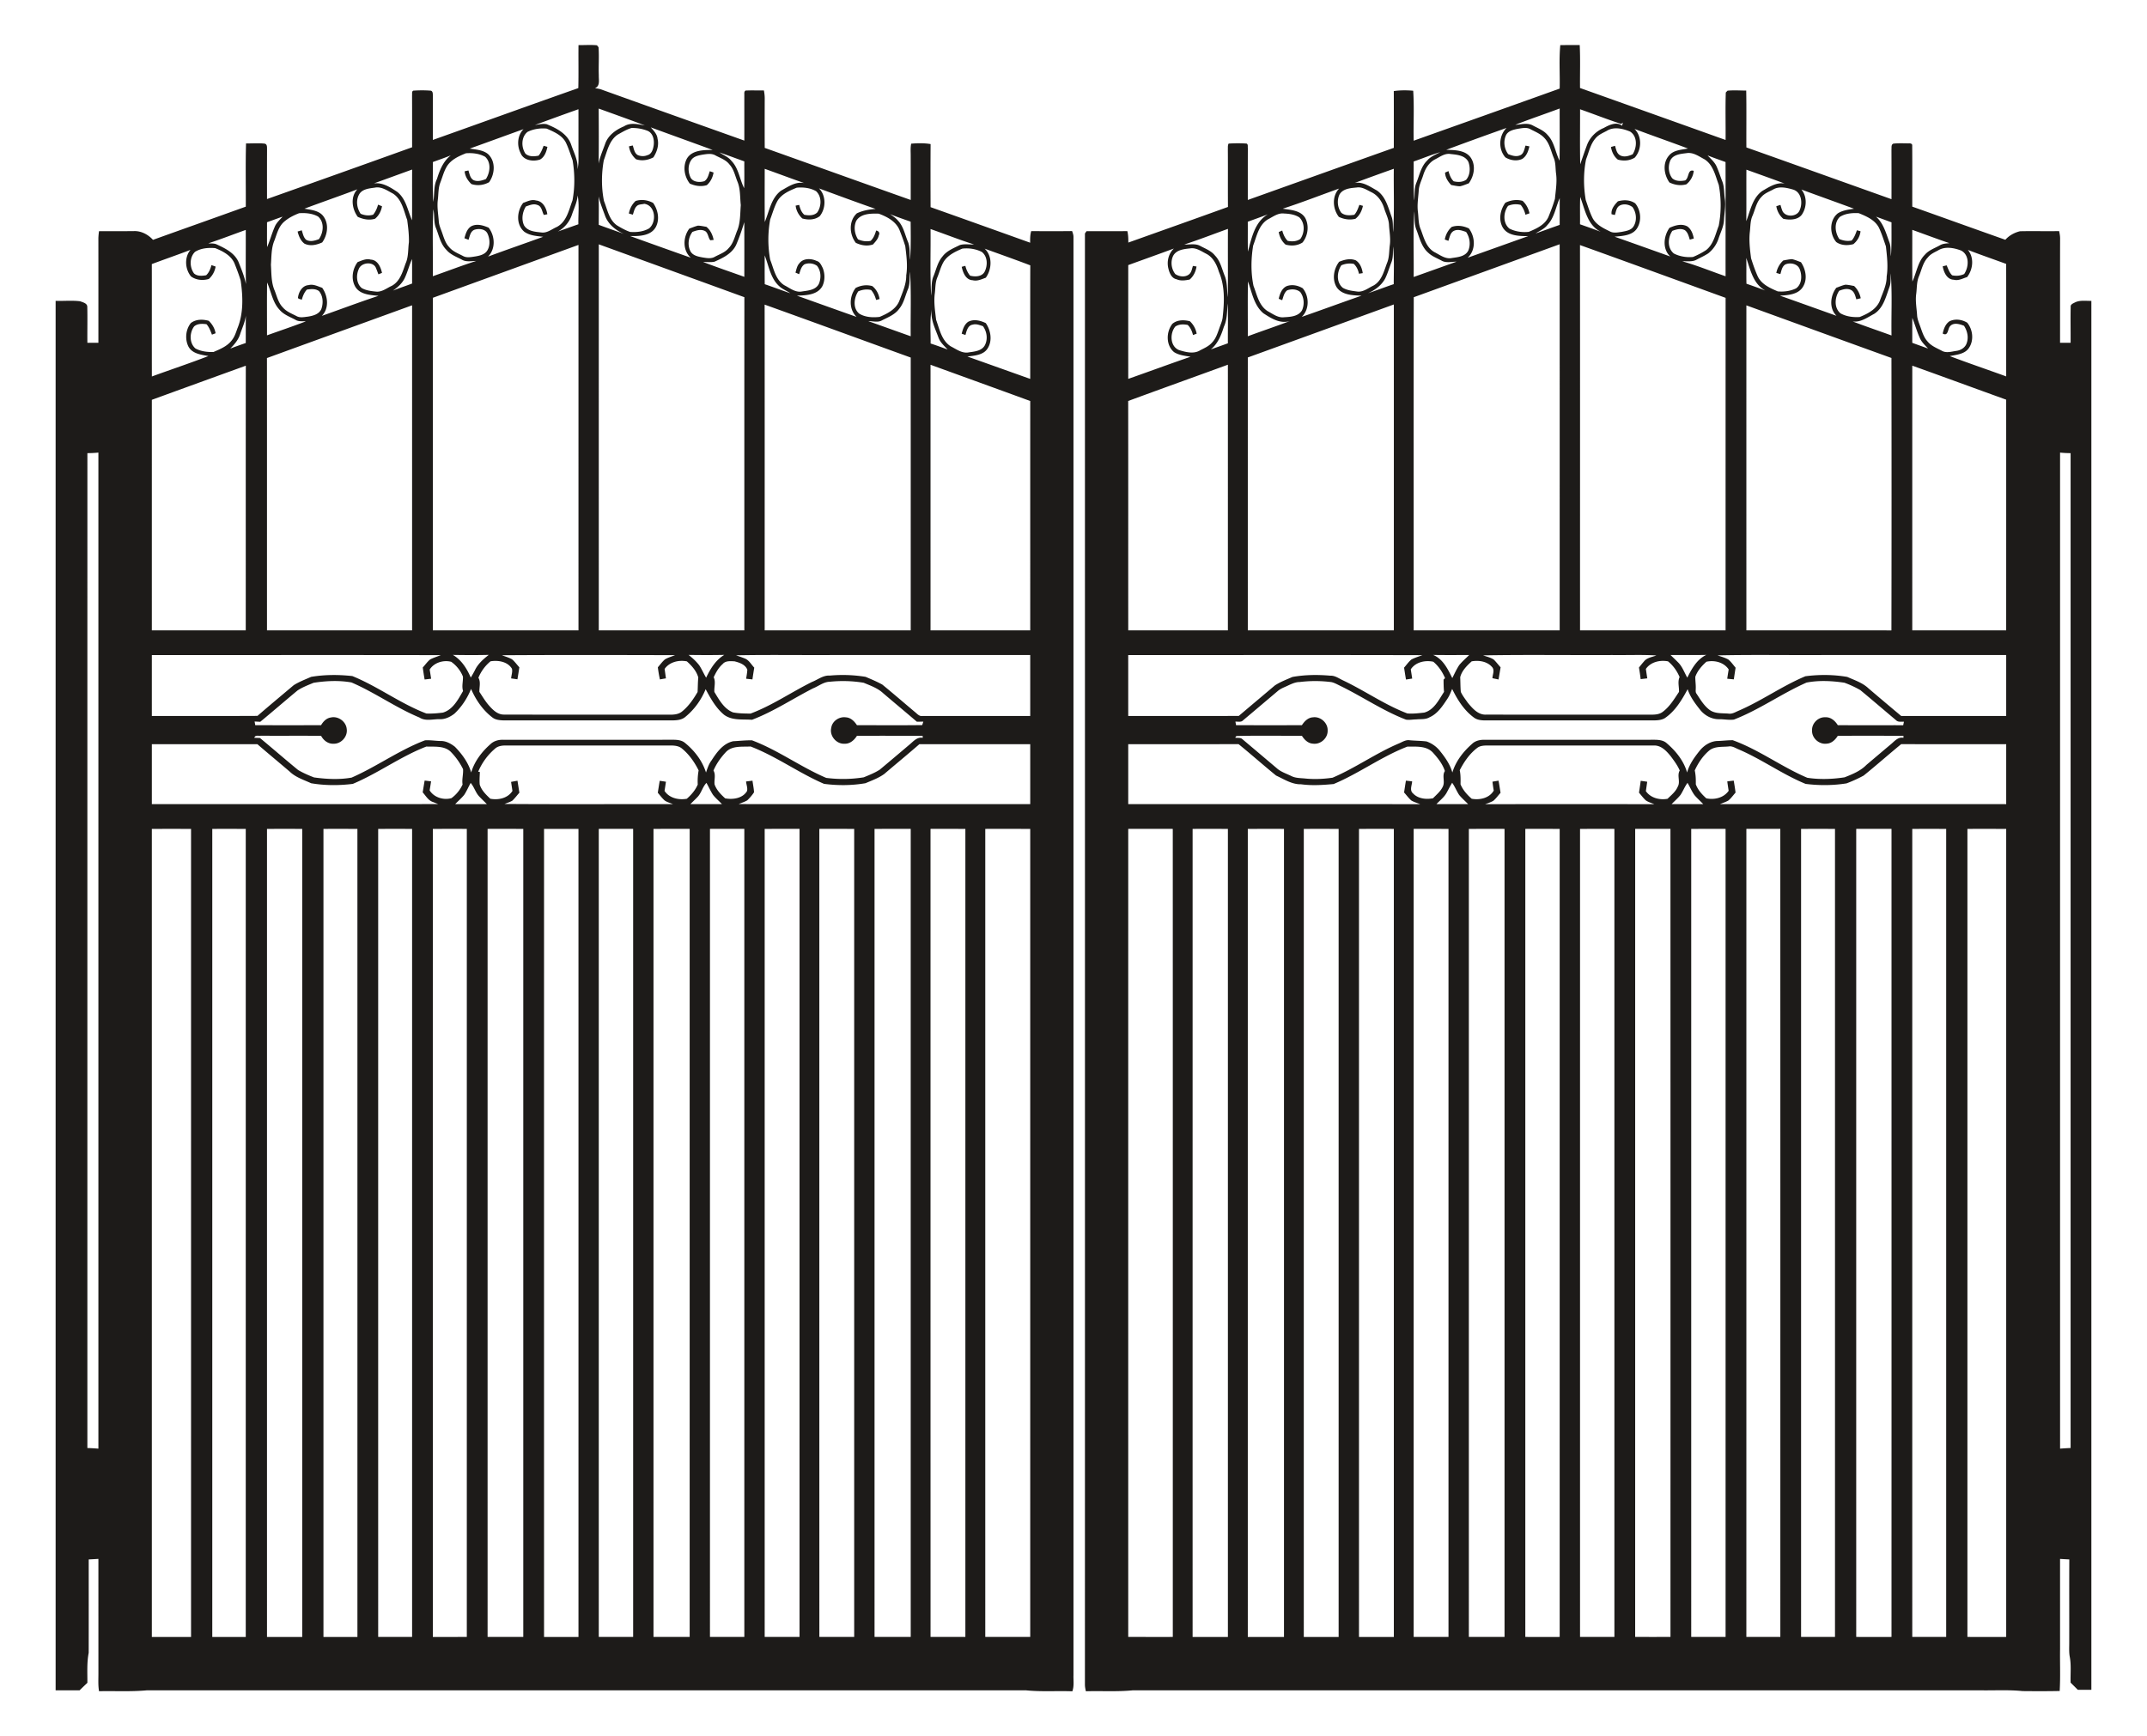 <svg xmlns="http://www.w3.org/2000/svg" viewBox="-580.954 -456.001 2699.908 2184.044"><g fill="#1D1B19"><path d="M146.527-399.25c7.74.084 15.497-.532 23.22.2.5.616 1.498 1.848 1.997 2.48.833 11.785-.133 23.653.317 35.471-.2 5.793 1.897 13.3-4.81 15.996 2.413.383 4.86.682 7.207 1.415 60.171 21.605 120.376 43.077 180.598 64.516.033-19.558-.034-39.116 0-58.69-.2-1.798.3-4.694 2.813-4.278 7.257-.35 14.53.05 21.805-.117.582 3.146.998 6.309 1.032 9.521-.084 20.923-.1 41.846 0 62.768 61.203 21.805 122.34 43.793 183.594 65.499 0-18.36.033-36.72-.017-55.079.05-5.243-.499-10.553.6-15.73 8.106-.698 16.362-.865 24.418.5-.183 26.449-.117 52.898-.033 79.347 41.778 14.83 83.507 29.761 125.236 44.725-.116-4.91-.066-9.87 1.315-14.598 17.145.133 34.29.183 51.433-.033.866 2.364 1.731 4.777 1.715 7.34v1809.328c-.183 6.691.965 13.665-1.432 20.124-19.458-.716-38.999.766-58.407-1.232-368.42-.017-736.84 0-1105.26 0-20.041 1.88-40.198.682-60.289 1.132-1.248-7.207-.782-14.531-.782-21.789-.017-48.22 0-96.457-.017-144.678a492.22 492.22 0 01-12.167.7c-.017 39.165.05 78.33-.034 117.48-2.43 12.434-1.548 25.117-1.648 37.717a747.441 747.441 0 00-9.803 9.438c-10.037-.017-20.09-.017-30.128 0V-77.568c10.253.366 20.59-.75 30.777.516 3.429 1.315 9.088 2.48 9.038 7.074.35 15.047-.05 30.11.116 45.158h13.85c0-43.826.032-87.653-.018-131.479.067-2.98.4-5.942.8-8.888 14.547-.083 29.095.05 43.643-.1 9.204-.483 18.16 4.278 24.218 10.986 38.9-13.966 77.849-27.748 116.715-41.763.15-26.499-.433-53.03.3-79.53 7.673.134 15.413-.549 23.07.233 3.828.467 3.262 4.644 3.345 7.49-.083 20.757-.067 41.497-.033 62.253 60.87-21.589 121.691-43.26 182.462-65.132-.05-21.771.05-43.56-.066-65.348.3-1.964-.65-4.727 1.514-5.876 7.424-.5 14.947-.582 22.371.067 2.863 1.298 2.03 4.943 2.33 7.457-.116 18.16-.066 36.32-.066 54.479 60.987-21.705 121.874-43.693 182.928-65.215.45-18.027.017-36.053.233-54.063m25.4 79.813c.117 23.07.25 46.14-.066 69.21 1.648-8.773 5.41-16.929 8.339-25.301 3.878-10.62 13.532-17.377 23.57-21.572 7.922-5.11 17.643-2.663 26.265-1.082-19.275-7.357-38.733-14.215-58.108-21.256m-80.195 20.724c4.844-.766 9.82-2.014 14.73-1.066 12.6 5.11 26.3 12.134 30.91 25.95 3.33 10.087 8.905 19.74 7.89 30.743 1.065-4.294 1.298-8.722 1.265-13.133-.1-20.79.017-41.596-.066-62.385a3579.606 3579.606 0 00-54.73 19.89m-9.287 8.606c-8.106 6.375-8.073 19.292-2.647 27.381 4.428 4.061 11.003 3.629 16.529 2.53 2.996-3.645 4.71-8.056 6.341-12.434 1.199.333 3.58.999 4.761 1.332-1.248 6.059-3.529 12.733-9.221 15.946-8.423 2.88-20.74 1.381-24.402-7.873-4.977-9.555-4.278-22.488 3.595-30.31-22.587 8.055-45.09 16.394-67.695 24.45 7.807 1.25 16.562 1.632 22.97 6.808 9.937 9.105 8.805 25.118 1.432 35.471-6.908 3.778-14.748 4.76-22.271 2.314-4.528-4.361-7.94-9.654-8.49-16.046 1.183-.266 3.563-.782 4.761-1.049 1.415 4.345 2.08 9.671 6.425 12.168 5.143 2.297 10.653.55 15.58-1.398 5.293-8.223 6.808-20.69-.916-27.93-7.257-4.145-16.062-5.06-24.268-4.462-8.905 3.612-18.526 7.857-23.836 16.362-3.861 6.276-5.609 13.516-8.256 20.34-2.796 6.941-2.297 14.598-3.229 21.905-1.115 8.955.566 17.91 1.199 26.832.3 5.16 2.613 9.837 4.244 14.631 2.214 6.275 4.062 13 8.789 17.927 4.427 5.443 11.202 7.94 17.244 11.102 4.86 2.846 10.67 1.381 15.896.65 5.543-.983 11.884-2.414 14.964-7.657 3.695-6.226 3.179-14.398.25-20.823-2.647-6.159-10.936-6.875-16.579-5.027-5.06 2.014-5.809 8.073-7.357 12.617a658.442 658.442 0 00-5.193-1.981c1.564-5.643 3.279-11.801 8.605-15.064 7.141-3.645 14.98-1.115 21.872 1.781 8.056 10.47 8.988 26.666-.766 36.386 23.003-8.555 46.24-16.495 69.293-24.934-8.106-.932-17.044-1.448-23.852-6.458-10.503-9.088-9.305-25.85-1.265-36.153 5.176-1.831 10.52-4.727 16.145-3.046 8.69.749 13.1 9.637 14.215 17.344-1.098.2-3.295.632-4.394.849-2.347-4.378-2.597-11.119-8.256-12.6-4.894-1.898-9.77.4-14.365 1.98-4.21 6.925-5.725 15.73-2.446 23.337 4.194 7.84 14.131 8.472 21.988 9.337 7.224 1.016 13.1-4.21 19.358-6.907 12.5-6.542 15.213-21.406 19.774-33.457 3.13-16.628 2.946-33.756.133-50.434-2.796-7.524-5.043-15.28-8.572-22.504-4.86-9.221-15.014-13.35-24.019-17.344-8.122-.833-16.744.466-24.068 4.111m113.436 3.412c-10.82 7.307-13.233 20.873-17.544 32.292-3.03 16.894-3.146 34.355.216 51.2 4.261 10.602 6.209 23.303 16.046 30.493 5.293 3.28 10.836 6.359 16.728 8.44 8.123.598 16.878-.25 24.036-4.478 9.704-8.073 8.04-28.763-6.06-30.893-3.245.882-7.306.366-9.737 3.112-2.813 2.83-3.395 6.974-4.71 10.57-1.265-.366-3.762-1.132-5.01-1.515 1.165-6.059 3.945-11.552 8.505-15.746 7.507-2.297 15.164-1.215 22.022 2.463 6.092 8.656 8.505 20.64 3.395 30.294-6.242 11.286-20.99 11.635-32.308 11.369 25.384 9.221 50.834 18.243 76.268 27.28-10.42-9.304-9.937-25.949-1.865-36.618 3.612-1.332 7.158-2.813 10.903-3.745 3.562.066 7.057.948 10.586 1.481 5.11 4.145 7.84 10.137 9.122 16.462-1.049.117-3.13.35-4.178.45-3.046-3.413-2.58-10.304-7.74-12.085-4.994-1.914-10.07-.183-14.781 1.565-5.177 6.974-6.491 16.878-2.33 24.634 3.212 5.427 9.92 6.509 15.596 7.574 4.927.749 10.386 1.814 14.93-.916 5.976-3.245 12.917-5.443 17.361-10.869 5.71-5.76 7.54-13.865 10.387-21.172 4.56-10.32 3.978-21.888 4.893-32.907-1.131-10.054-.3-20.64-4.427-30.095-2.863-7.29-4.478-15.446-10.02-21.322-4.312-5.576-11.236-7.79-17.211-11.019-4.91-3.013-10.87-1.864-16.23-1.099-5.342.983-11.55 2.131-14.647 7.124-3.978 6.076-3.911 14.282-1.032 20.807 2.663 6.724 11.685 7.357 17.727 5.46 4.311-2.68 5.276-8.074 6.841-12.518 1.581.533 3.163 1.082 4.744 1.615-1.015 6.158-3.778 11.701-8.456 15.896-7.224 2.164-14.614 1.082-21.405-1.964-6.875-8.756-8.989-21.273-3.729-31.31 6.492-10.985 21.19-10.935 32.391-11.018-25.883-9.555-51.882-18.826-77.765-28.38 3.678 4.161 8.023 8.489 8.539 14.364 2.014 8.206-.832 16.496-5.243 23.37-6.808 3.545-14.365 4.794-21.772 2.397-4.86-4.261-8.04-9.854-8.922-16.279 1.182-.266 3.562-.815 4.76-1.082 1.466 4.278 1.981 9.654 6.342 12.101 3.795 1.615 8.19 1.798 12.002.1 5.276-1.182 7.14-7.107 7.89-11.801 1.114-6.908-.517-15.946-7.74-18.892a51.836 51.836 0 00-20.158-3.48c-6.108 1.799-11.668 5.21-17.21 8.29m127.883 22.421c4.96 3.396 11.202 5.626 15.03 10.57 9.172 9.354 10.304 23.12 16.03 34.405.466-11.236.133-22.47.233-33.706-10.42-3.745-20.823-7.657-31.293-11.269m-360.347 12.068c.016 16.711-.467 33.456.482 50.151 1.731-9.654.2-19.924 4.694-28.962 3.43-11.07 7.84-22.255 17.378-29.562-7.44 3.013-15.014 5.643-22.554 8.373m417.273 8.555c-.033 22.304-.133 44.592.067 66.896 5.742-13.532 7.873-29.944 20.39-39.348 9.071-4.96 18.276-11.852 29.312-9.588-16.662-5.792-33.157-12.05-49.769-17.96m-491.444 18.36c11.003-1.482 20.574 4.877 29.312 10.62 11.152 8.821 13.166 23.502 18.61 35.77.25-21.29-.017-42.579.15-63.851-16.03 5.826-32.042 11.668-48.071 17.46m-18.826 14.282c-4.011 7.54-2.547 16.995 2.147 23.886 5.027 2.163 10.437 2.763 15.73 1.181 3.046-3.678 4.91-8.072 6.175-12.633a628.15 628.15 0 004.977 2.03c-1.099 6.11-3.945 11.685-8.739 15.68-7.44 2.247-14.847.783-21.755-2.363-7.29-9.804-9.554-25.25-.466-34.639-22.104 8.373-44.492 16.08-66.63 24.369 8.772 1.581 19.575 2.313 24.701 10.802 6.259 9.571 4.128 22.638-2.313 31.626-6.991 3.196-15.197 5.11-22.388 1.498-4.877-3.712-7.14-9.471-8.555-15.214a384.702 384.702 0 015.193-1.514c1.415 4.094 2.097 8.805 5.493 11.868 5.06 3.012 10.969 1.148 16.062-.7 5.826-8.172 7.207-21.288-.932-28.43-7.157-4.077-15.913-4.81-24.002-4.227-6.725 2.613-13.416 5.992-18.875 10.803-6.842 5.975-8.955 15.097-12.002 23.253-4.16 9.654-3.728 20.423-4.494 30.71.7 10.936.25 22.387 4.728 32.624 2.862 7.29 4.627 15.463 10.353 21.206 4.51 5.276 11.218 7.706 17.21 10.852 4.295 2.364 9.372 1.165 13.966.65 6.508-1 14.198-2.88 17.11-9.555 2.664-7.34 2.281-16.478-2.945-22.62-4.478-3.246-10.104-2.597-15.23-1.848-3.33 3.595-5.144 8.123-6.392 12.8-1.598-1.032-5.576-.716-4.66-3.579 1.048-6.79 5.592-14.364 13.149-14.847 5.992-1.681 11.618 1.548 17.16 3.329 7.275 10.253 9.039 25.866-.449 35.337 23.753-8.389 47.355-17.294 71.274-25.2-10.32-1.032-23.386-1.532-29.278-11.585-5.493-9.67-3.529-22.188 3.03-30.86 5.292-1.964 10.752-4.794 16.544-3.096 8.54.333 12.55 9.454 14.099 16.678-1.132.45-3.38 1.365-4.511 1.815-.966-2.514-1.864-5.06-2.913-7.54-3.13-9.089-18.326-7.624-21.639.565-3.645 7.707-3.362 18.56 3.662 24.302 5.41 2.98 11.702 3.812 17.76 4.378 7.457.882 13.566-4.378 20.008-7.274 10.32-5.643 13.582-17.627 17.227-27.914 3.895-8.422 2.996-17.893 4.245-26.882.233-9.404-.932-18.858-2.18-28.163-4.328-11.668-6.659-25.8-17.894-33.074-7.14-3.695-14.398-9.154-22.904-7.44-7.107.999-16.178 1.731-19.857 8.955m526.132 8.073c-3.929 7.257-6.076 15.313-8.989 22.986-3.03 16.695-3.062 33.94 0 50.618 4.511 11.285 6.642 25.1 17.744 32.108 7.007 3.529 13.948 9.538 22.337 7.84 7.49-1.132 17.078-1.765 21.04-9.371 3.229-7.257 2.88-16.579-2.23-22.887-4.412-3.213-10.687-3.962-15.747-1.898-4.211 2.813-5.193 7.99-6.708 12.434a387.518 387.518 0 01-4.627-1.98c1.215-3.995 1.88-8.44 4.827-11.619 4.96-6.658 14.914-6.375 21.788-3.063 4.145 1.05 5.86 5.327 7.64 8.772 2.946 7.274 3.03 16.013-.516 23.087-6.208 11.069-20.756 11.468-31.942 11.785 25.018 8.921 49.985 17.926 75.02 26.748-9.854-9.554-9.305-26.033-1.066-36.452 6.558-3.28 13.765-4.311 20.89-2.297 5.11 4.061 8.089 9.87 9.154 16.262-1.098.3-3.279.865-4.36 1.148-1.316-4.56-3.147-8.971-6.376-12.5-5.476-1.332-10.952-.483-16.079 1.664-5.46 8.123-7.124 21.123 1.099 27.997 7.54 4.71 17.094 5.16 25.716 4.178 9.887-4.161 20.59-9.62 24.818-20.19 3.845-10.437 8.838-20.756 8.672-32.142 1.947-12.167.266-24.451-1.199-36.569-2.064-7.007-4.727-13.865-7.373-20.673-4.61-10.703-15.646-16.478-26.016-20.29-9.721-.266-22.588-.333-28.297 9.088-3.412 7.49-2.064 16.395 2.247 23.237 5.027 2.18 10.403 3.079 15.83 1.914 3.828-3.43 5.51-8.24 6.974-13.017 3.212.483 5.027 3.046 3.296 6.06-.866 4.676-4.262 8.072-7.291 11.467-7.357 2.48-14.747 1.199-21.588-2.064-8.24-10.719-9.089-27.464 1.298-37.085 7.407-3.545 15.546-4.976 23.686-5.542-23.886-8.273-47.555-17.095-71.274-25.817 9.138 9.138 8.855 25.001 1.015 34.838-6.225 4.944-14.631 5.027-22.005 2.98-4.61-4.328-7.623-9.838-8.389-16.146 1.115-.233 3.363-.716 4.478-.949 1.148 4.628 2.713 9.255 6.458 12.467 5.51 1.016 12.101 1.265 16.329-3.046 5.326-7.773 5.776-19.957-1.565-26.648-7.274-4.195-16.095-5.16-24.351-4.395-9.138 3.779-19.192 7.957-24.368 16.962m-251.09-7.24c-.666 8.538-4.577 16.228-7.224 24.234-2.963 8.939-9.321 16.679-17.627 21.14 8.622-2.93 17.144-6.11 25.75-9.072-.3-12.068 1.331-24.435-.9-36.303m26.35 1.249c.433 11.917.133 23.835.183 35.753 10.486 3.912 21.04 7.524 31.542 11.368-10.253-4.477-19.807-12.167-23.685-22.986-2.897-7.956-6.192-15.83-8.04-24.135m-207.863 16.145c-1.331 28.047-.25 56.16-.599 84.224 18.16-6.342 36.153-13.25 54.462-19.175-6.058.033-12.667 1.615-18.16-1.748-6.724-3.545-14.264-6.242-19.258-12.25-7.274-7.224-9.27-17.627-12.866-26.832-3.396-7.657-1.731-16.23-3.579-24.219m574.22 6.159c3.644 2.347 7.323 4.777 10.12 8.14 6.69 7.057 8.588 16.927 12.1 25.666 3.363 7.423 2.247 15.746 3.096 23.636 1.149-15.963.866-31.975.7-47.971-8.723-3.03-17.411-6.125-26.017-9.471m-783.346 10.153c0 10.437-.134 20.873.1 31.31 3.595-8.223 5.875-16.928 9.437-25.151 2.03-5.277 6.359-9.038 10.02-13.15-6.558 2.248-13.033 4.678-19.557 6.991m589.815 28.763c-5.293 10.836-16.678 16.295-27.181 20.906-4.66.982-9.521.233-14.232.35 17.128 6.574 34.539 12.483 51.816 18.675 0-22.92.083-45.84-.05-68.76-2.996 9.754-6.275 19.458-10.353 28.829m244.581-20.19c.317 27.897-.815 55.827.816 83.69.965-8.289-.416-17.06 3.112-24.884 3.263-8.172 5.11-17.26 10.97-24.118 5.392-7.307 14.148-10.67 22.02-14.565 5.71-1.697 11.852-.5 17.745-.749-18.443-5.825-36.403-13.016-54.663-19.374m-908.167 17.993c3.362.3 6.957-.183 10.137 1.182 10.769 4.977 22.554 10.62 27.714 22.054 3.628 9.122 7.473 18.293 9.387 27.947-.416-22.687-.05-45.374-.2-68.061-15.679 5.593-31.209 11.651-47.038 16.878m490.977 1.232c-.016 161.855-.016 323.711 0 485.567 61.02 0 122.025.017 183.029 0 .033-139.685-.05-279.37.05-419.054-61.021-22.221-122.041-44.342-183.079-66.513M-36.634-81.413c-.034 139.435 0 278.87 0 418.305 61.053 0 122.09.017 183.144 0-.016-161.606.017-323.212-.016-484.818C85.457-125.74 24.403-103.601-36.634-81.413m-298.994-57.841c-7.274 6.94-7.025 19.374-1.332 27.214 4.128 3.695 10.17 3.113 15.247 2.28 3.678-3.378 5.376-8.072 6.708-12.75 1.747.6 3.462 1.216 5.21 1.832-1.082 6.075-3.912 11.484-8.556 15.596-7.54 2.18-15.962 1.498-22.387-3.196-7.624-9.221-8.506-24.052-.683-33.406-16.112 6.208-32.457 11.784-48.62 17.876.1 47.122-.05 94.244.067 141.383C-366.305 8.919-342.386.98-318.9-8.125c-9.188-1.714-20.54-2.913-25.267-12.3-4.394-9.222-3.263-21.106 3.146-29.163 6.425-5.043 15.014-4.976 22.587-2.863 4.41 4.295 7.574 9.538 8.572 15.663-1.531.583-3.062 1.165-4.577 1.748-1.765-4.61-3.479-9.321-6.775-13.116-5.26-.75-11.385-.949-15.613 2.746-5.909 7.973-6.242 20.973 1.681 27.764 6.842 3.679 14.998 4.66 22.67 4.41 8.323-3.594 17.378-7.24 23.004-14.713 3.53-4.345 5.227-9.754 7.058-14.948 7.84-18.975 6.99-40.264 4.111-60.238-2.214-7.324-4.96-14.514-7.79-21.622-4.377-10.003-14.63-15.263-24.218-19.108-8.54-.766-17.86-.017-25.317 4.61m941.257 12.684c-3.528 6.026-5.143 12.9-7.773 19.308-2.73 6.292-2.413 13.25-3.196 19.924-1.581 11.202.3 22.504 1.582 33.64 4.327 11.918 6.924 26.299 18.592 33.456 7.058 3.562 14.165 9.138 22.57 7.474 7.191-1.032 16.313-1.765 20.158-9.005 3.978-7.607 2.53-17.144-2.414-23.969-4.161-1.315-8.506-3.229-12.916-1.88-6.176.865-7.707 8.005-9.088 12.999-1.598-.55-3.18-1.082-4.744-1.631 1.398-5.493 3.146-11.302 7.94-14.814 7.14-3.945 15.43-1.815 22.37 1.498 6.242 9.088 8.54 22.021 2.397 31.692-5.26 8.672-16.545 9.171-25.517 10.353 26.333 9.371 52.665 18.776 78.998 28.147.05-47.622-.1-95.226.083-142.848-19.025-7.257-38.234-14.031-57.359-20.956 10.07 9.471 9.022 25.833 1.448 36.503-5.293 1.914-10.77 4.677-16.545 3.18-8.655-.3-12.284-9.688-13.765-16.879 1.514-.416 3.029-.815 4.577-1.215 1.049 4.494 2.98 8.722 5.909 12.317 6.392 1.731 15.297 1.448 18.542-5.393 3.746-7.74 3.563-18.842-3.811-24.451-7.457-3.795-16.212-5.094-24.468-4.128-8.872 3.761-18.326 8.156-23.57 16.678m-224.94-8.123c-.033 12.068-.117 24.135.05 36.186 10.72 3.696 21.339 7.657 32.075 11.386-4.511-3.213-9.82-5.01-13.816-8.855-11.085-9.904-13.1-25.55-18.309-38.717m-452.46 28.014c-3.097 6.84-8.89 12.05-14.981 16.195 7.94-3.146 16.045-5.809 24.035-8.855-.05-10.27.083-20.556-.1-30.826-3.412 7.673-5.426 15.862-8.955 23.486m632.36 15.097c-3.312 8.106-5.06 17.16-10.786 24.035-5.376 7.424-14.182 10.703-22.038 14.731-5.16 2.746-11.302.65-16.761.799 17.776 6.308 35.503 12.7 53.28 18.992-.316-27.048.832-54.13-.815-81.144-.9 7.523.266 15.463-2.88 22.587m-805.65-9.072c-.3 22.155-.084 44.326-.117 66.48 16.278-5.859 32.69-11.318 48.82-17.577-4.262-.35-8.922.5-12.784-1.83-7.09-3.846-15.197-6.592-20.473-13-8.722-9.405-10.304-22.754-15.447-34.073m-.183 95.027c.1 114.168 0 228.352.05 342.52 60.82 0 121.641.017 182.462 0 .017-136.272 0-272.545 0-408.834C-123.57-49.838-184.425-27.8-245.246-5.628m625.835-67.213c.15 136.572.017 273.144.067 409.733 61.22.017 122.424 0 183.644 0 0-114.384.017-228.752 0-343.136C503.046-28.4 441.893-50.82 380.59-72.841m208.727 48.92c7.191 2.347 14.282 4.943 21.373 7.573-4.328-4.71-9.455-9.088-11.585-15.313-4.145-11.369-10.07-22.62-8.473-35.171-2.58 14.148-1.115 28.613-1.315 42.91m-861.129-34.904c-1.015 8.123-4.71 15.547-7.19 23.27-2.28 7.074-7.157 12.833-12.334 17.993a729.143 729.143 0 0119.425-6.974c.083-11.435-.067-22.87.1-34.289M589.216 2.827c-.016 111.355 0 222.71 0 334.065 41.796 0 83.575.017 125.37 0 .034-96.158-.033-192.316.017-288.474-41.762-15.297-83.591-30.394-125.387-45.59M-390.007 46.92c0 96.657-.017 193.315 0 289.972 39.365.017 78.73 0 118.096 0 .066-110.955-.067-221.927.066-332.883-39.398 14.265-78.797 28.546-118.162 42.91m-81.045 67.064c-.05 417.156-.017 834.313-.033 1251.47 4.627.116 9.238.416 13.865.766.017-417.657 0-835.296 0-1252.936-4.594.483-9.221.7-13.832.7m81.045 254.019c0 25.533-.017 51.067 0 76.6 44.275-.067 88.568.15 132.843-.116 15.03-13.067 30.377-25.784 45.59-38.634 6.842-4.31 14.515-7.207 21.889-10.453 17.094-2.896 34.572-2.88 51.783-.998 32.29 13.116 60.488 34.688 93.128 47.105 6.908.333 13.899-.283 20.757-1.132 12.667-3.728 19.208-16.595 25.383-27.198-1.914-5.975.15-12.084-.166-18.093-2.93-7.473-8.206-14.048-14.748-18.626-9.804-2.513-21.555.95-27.081 9.754.632 3.829 1.232 7.69 1.83 11.552-2.729.3-5.475.633-8.188.949-.9-5.01-1.648-10.054-2.33-15.097 3.129-3.396 5.758-7.307 9.387-10.187 4.228-2.18 8.839-3.495 13.233-5.326-121.11-.267-242.202-.05-363.31-.1m378.54-.2c10.92 6.309 17.61 17.244 22.52 28.496 1.782-2.946 3.496-5.909 5.06-8.955 3.762-8.09 10.62-14.215 17.561-19.574-15.047.366-30.094.283-45.141.033m61.653.416c4.244 1.648 8.755 2.83 12.75 5.093 3.479 2.947 6.109 6.742 9.205 10.07-.783 5.027-1.548 10.071-2.43 15.098-2.647-.383-5.294-.766-7.924-1.132.283-4.028 1.998-8.24 1.016-12.2-5.426-8.973-17.344-10.887-26.932-9.289-6.74 5.526-11.884 12.617-15.23 20.673 3.196 5.26 1.065 11.901 1.232 17.744 3.812 5.692 7.274 11.651 11.784 16.828 5.06 5.792 11.153 12.018 19.492 11.751 69.41.217 138.836-.016 208.245.117 5.46.066 11.435-.516 15.713-4.311 8.04-6.558 13.982-15.314 19.175-24.202.317-6.092.267-12.217.866-18.293-2.297-8.222-8.123-14.664-14.332-20.24-10.12-1.98-21.838.666-27.996 9.504.549 3.945 1.115 7.907 1.647 11.868-2.53.416-5.06.866-7.573 1.315a168.784 168.784 0 01-2.597-15.214c2.93-3.362 5.526-7.057 8.922-9.953 3.928-2.397 8.456-3.529 12.65-5.327-72.555-.183-145.128-.366-217.683.1m234.744-.4c4.927 3.78 9.571 8.057 13.383 12.984 3.296 4.993 5.643 10.536 8.705 15.663 5.343-11.136 11.918-22.205 22.854-28.68-14.98.317-29.961.25-44.942.034m59.673.482c3.528 1.249 7.124 2.397 10.619 3.812 5.61 1.914 8.39 7.623 12.317 11.668a743.026 743.026 0 00-2.297 14.848c-2.646-.283-5.293-.583-7.906-.866.566-3.778 1.298-7.54 1.481-11.352-2.563-6.541-9.787-8.938-16.012-10.52-5.11-.233-11.502-.982-15.08 3.513-5.144 4.41-8.34 10.47-11.186 16.495 2.83 5.859.35 12.35.866 18.509 5.992 9.837 12.084 21.206 23.402 25.683 7.224 1.398 14.714 1.448 22.072 1.515 27.197-10.204 51.25-26.899 77.182-39.765 7.424-2.863 14.099-8.589 22.488-8.04 14.997-1.348 30.16-.849 45.008 1.582 7.09 3.029 14.315 6.008 21.056 9.77 13.749 11.252 27.198 22.904 40.813 34.339 2.897 2.23 5.543 5.842 9.688 5.143 45.157-.067 90.315-.017 135.473-.033.017-25.55 0-51.1 0-76.634H464.33c-39.915.217-79.83-.449-119.727.333m-531.225 34.572c-6.858 2.846-13.949 5.543-20.174 9.654-15.696 13.033-31.143 26.399-46.856 39.415-2.38-.133-4.76-.25-7.14-.366.216 1.165.632 3.496.848 4.66 27.581 0 55.178.084 82.76-.05 2.696-4.593 6.69-8.87 12.233-9.653 9.205-2.18 19.159 5.027 20.008 14.431 1.431 9.504-6.975 18.875-16.562 18.56-6.808.349-12.617-4.179-15.663-9.955-25.3-.2-50.584.034-75.868-.116-2.746.5-7.157-1.315-8.04 2.63l7.041.25c16.08 13.266 31.776 26.981 47.905 40.197 6.325 3.745 13.182 6.725 20.057 9.371 15.63 2.148 31.725 3.03 47.322.217 31.642-13.882 59.872-34.622 92.28-46.89 6.574-.432 13.132.75 19.707.866 6.625-.166 12.783 3.28 17.86 7.224 8.938 9.172 16.895 19.941 20.49 32.375 4.095-13.949 13.333-26.05 24.152-35.57 4.228-4.079 10.12-5.71 15.896-5.577 71.557.017 143.13.05 214.704-.016 4.893.066 10.236.649 14.114 3.978 11.918 9.67 21.772 22.47 26.416 37.235 1.798-5.327 3.562-10.77 6.991-15.297 6.608-10.22 14.531-21.289 27.148-24.052 7.873-.416 15.746-1.282 23.62-1.182 32.79 12.318 61.253 33.573 93.378 47.272a164.802 164.802 0 0047.188-.699c6.858-2.83 13.899-5.593 20.157-9.62 12.4-10.337 24.718-20.807 37.052-31.243 5.06-4.095 9.72-10.237 17.061-8.789-.05-.65-.166-1.964-.233-2.63-27.514.017-55.028-.066-82.542.05-3.38 5.426-8.805 10.27-15.613 9.97-10.254.6-19.159-9.987-16.712-19.974 1.149-8.555 10.087-14.48 18.443-13.216 6.159.333 10.686 5.027 13.882 9.87 27.348 0 54.729.25 82.06-.116a437.1 437.1 0 001.415-4.327c-2.747 0-5.443.033-8.156.066-14.066-12.034-28.314-23.852-42.379-35.87-6.874-6.408-15.962-9.537-24.468-13.116-14.081-2.38-28.463-2.73-42.661-1.282-7.873.184-14.115 5.61-21.172 8.373-25.567 13.1-49.652 29.228-76.617 39.465-11.818-.865-24.968 1.232-35.105-6.292-10.336-8.572-16.978-20.573-23.186-32.224-5.476 13.499-14.331 25.8-25.667 34.987-4.41 3.746-10.553 4.212-16.095 4.311-71.025-.083-142.049-.016-213.073-.033-4.627-.216-9.637-.716-13.383-3.695-12.034-9.188-20.79-22.088-26.781-35.853-4.694 11.701-11.785 22.52-20.99 31.176-5.343 4.061-11.818 7.29-18.709 6.857-8.439-.1-17.593 2.863-25.217-2.08-29.695-12.334-55.977-31.426-85.489-44.11-15.712-2.796-31.924-2.014-47.637.433m-203.385 77.25v75.368c120.043 0 240.087.083 360.13-.05-2.163-.866-4.31-1.698-6.458-2.547-6.025-1.864-9.088-7.806-13.066-12.184.816-4.96 1.581-9.904 2.447-14.847 2.696.3 5.376.632 8.09.982-.583 3.778-1.166 7.573-1.815 11.368 5.56 8.972 17.527 12.55 27.464 9.754A43.702 43.702 0 00.75 530.808c-1.048-6.475 1.066-12.934.6-19.325-4.062-8.223-9.505-15.896-16.03-22.355-8.222-7.24-19.99-5.676-30.11-6.058-32.375 12.5-60.572 33.556-92.513 46.972-17.378 2.147-35.138 2.147-52.415-.816-9.172-4.278-19.292-7.324-26.732-14.48-13.533-11.62-27.315-22.938-40.797-34.623-44.26-.033-88.501-.033-132.76 0m965.16.017c-14.565 12.667-29.479 24.918-44.143 37.435-7.108 5.16-15.547 8.172-23.553 11.601-17.194 2.98-34.904 3.096-52.182.8-31.775-13.7-60.005-34.573-92.363-46.99-10.486.633-23.12-1.381-31.11 7.108-6.341 6.79-11.9 14.58-15.53 23.17 3.163 5.376.633 11.651 1.382 17.46 2.48 7.108 7.84 12.534 13.283 17.494 9.737 1.798 21.905.1 27.464-9.055 1.115-3.928-.866-8.172-1.165-12.167 2.696-.35 5.376-.683 8.09-.982.599 4.843 1.697 9.67 1.93 14.58-2.397 3.68-5.31 7.058-8.472 10.104-3.396 2.03-7.257 3.146-10.87 4.744 122.225.15 244.45.033 366.673.05v-75.369c-46.472-.016-92.962-.066-139.435.017m-533.805 5.76c-9.104 7.756-16.328 17.81-20.972 28.795.532.1 1.581.283 2.114.366-.183 5.243-.65 10.52-.167 15.78 2.214 7.34 7.907 12.766 13.316 17.876 10.137 1.915 21.988-.599 27.814-9.82-.566-3.795-1.149-7.59-1.731-11.369 2.68-.516 5.36-1.015 8.056-1.481.832 5.01 1.598 10.053 2.397 15.08-3.013 3.346-5.66 7.041-8.988 10.104-3.08 1.78-6.542 2.746-9.838 4.061 70.642.5 141.3.117 211.941.183-3.479-1.481-7.307-2.363-10.403-4.577-3.262-2.896-5.81-6.442-8.639-9.72.782-5.028 1.565-10.038 2.414-15.031 2.596.366 5.226.749 7.84 1.182-.583 3.828-1.166 7.69-1.781 11.535 6.025 9.138 17.76 11.7 27.98 9.887 5.759-4.977 10.752-10.836 13.782-17.877a75.935 75.935 0 011.115-17.81c-5.127-10.27-11.851-19.974-20.756-27.315-3.746-3.329-8.972-3.945-13.766-3.995-69.393.034-138.786.034-208.162 0-4.794-.033-9.954.7-13.566 4.145m-30.41 42.928c-2.796 4.943-4.977 10.236-8.123 14.98-3.412 4.261-7.623 7.773-11.385 11.718 13.283-.05 26.566.017 39.848-.033-3.162-3.246-6.475-6.358-9.604-9.638-4.677-4.96-6.292-11.917-10.736-17.027m285.578 17.36c-2.98 3.196-6.225 6.176-9.288 9.322h39.732c-3.729-3.979-8.006-7.457-11.352-11.785-3.08-4.777-5.376-10.02-8.173-14.964-4.86 4.994-6.208 12.3-10.919 17.427m-610.522 40.448v1016.46c14.032.016 28.08.016 42.112 0 0-338.826.017-677.635 0-1016.46-14.031 0-28.08-.017-42.112 0m139.818 0v1016.46h42.711c.017-338.826.017-677.651-.016-1016.46-14.232 0-28.463-.017-42.695 0m137.571 0c-.066 338.809-.033 677.634 0 1016.46 14.232 0 28.463.016 42.695-.017V586.634c-14.232-.017-28.463 0-42.695 0m139.818 0c-.05 338.809-.033 677.634 0 1016.46h43.294c.016-338.826.033-677.651-.017-1016.46H103.2m-493.208.016v1016.444h49.303c.017-338.81 0-677.635 0-1016.444-16.429-.033-32.874-.033-49.303 0m144.812 0c0 338.81-.017 677.618 0 1016.444h44.309c.017-338.826 0-677.635 0-1016.444a9855.873 9855.873 0 00-44.31 0m139.819 0c0 338.81-.017 677.635 0 1016.444h42.644c.017-338.826 0-677.635 0-1016.444-14.214-.033-28.43-.033-42.644 0m137.587-.016c0 338.825-.016 677.634 0 1016.46h44.875c.017-338.81 0-677.635 0-1016.444-14.964-.033-29.91-.016-44.875-.016m139.818 0c0 338.825-.016 677.65 0 1016.46h43.21c.017-338.81.017-677.635 0-1016.46-14.414-.017-28.812 0-43.21 0m68.81.016c0 338.81-.016 677.618 0 1016.444h45.492c.016-338.826 0-677.635 0-1016.46-15.164-.017-30.328-.017-45.491.016m71.007-.016c0 338.825-.017 677.634 0 1016.46h43.21c.017-338.81 0-677.635 0-1016.46-14.414-.017-28.812 0-43.21 0m68.81.016c0 338.81-.016 677.618 0 1016.444h43.827c.017-338.826 0-677.635 0-1016.46-14.598-.017-29.212-.017-43.826.016m68.727-.016c0 338.825-.017 677.634.033 1016.46h43.793c.017-338.81 0-677.635 0-1016.444-14.614-.033-29.212-.033-43.826-.016m69.426.016c0 338.81-.017 677.618 0 1016.444h45.49c.018-338.826 0-677.635 0-1016.46-15.163-.017-30.326-.017-45.49.016m70.392-.016c0 338.825-.017 677.634.033 1016.46h43.793c.017-338.81 0-677.635 0-1016.444-14.614-.033-29.212-.033-43.826-.016m68.86 0c0 338.825-.017 677.634 0 1016.46h56.526c.017-338.81 0-677.635 0-1016.444-18.842-.033-37.684-.016-56.526-.016zM1381.153-399.3c8.14 0 16.279 0 24.418-.05.916 17.994.183 36.037.4 54.047 61.02 21.738 122.04 43.543 183.045 65.365.216-19.89-.416-39.831.266-59.706.55-.582 1.631-1.73 2.18-2.297 7.79-.765 15.664-.15 23.503-.133.433 23.836.034 47.672.2 71.524 60.87 21.588 121.658 43.427 182.479 65.098.033-20.806.05-41.629-.033-62.452.3-2.53-.65-6.258 2.413-7.423 6.392-.716 12.884-.35 19.325-.317 1.864-.233 4.71.333 4.344 2.896.217 25.55 0 51.117.084 76.667 39.032 13.832 77.981 27.914 117.03 41.696 4.778-5.41 11.552-9.121 18.526-10.736 16.38-.366 32.758.117 49.153-.183.6 2.963 1.165 5.942 1.199 8.972-.134 43.826-.017 87.669-.067 131.512 4.41 0 8.822.016 13.266.016.133-15.014-.25-30.044.116-45.058-.466-3.229 2.963-4.46 5.294-5.676 6.408-3.195 13.798-1.814 20.706-2.014v1747.159a2888 2888 0 00-17.011 0c-3.046-3.03-6.059-6.042-9.089-9.055-.399-11.086 1.016-22.288-1.215-33.224-.849-5.326-.532-10.702-.516-16.045.084-35.238-.1-70.475.084-105.696-3.912-.2-7.757-.383-11.635-.666.016 37.717 0 75.452.016 113.17-.266 17.66.55 35.337-.482 52.98-15.563.333-31.143.267-46.69.117-17.71-1.814-35.536-.65-53.28-.966-355.104 0-710.209 0-1065.313-.016-19.708 1.964-39.532.616-59.29 1.198-.632-2.78-1.214-5.61-1.214-8.439.083-608.424.033-1216.865.016-1825.306.5-.716 1.498-2.13 1.998-2.847 17.11-.1 34.222.067 51.333-.083 1.132 4.71 1.281 9.571 1.215 14.398 41.779-14.914 83.608-29.711 125.32-44.825-.216-24.052.05-48.12-.15-72.173.15-2.496-.316-5.243.966-7.506 7.523-.483 15.13-.566 22.67-.017 2.114 1.165 1.182 3.878 1.515 5.842-.1 21.689-.033 43.377-.05 65.066 61.204-21.855 122.374-43.793 183.61-65.532.017-23.819.084-47.621-.032-71.44 8.072-1.149 16.295-1.149 24.418-.4 1.381 20.873.116 41.913.582 62.835 61.204-21.838 122.457-43.576 183.611-65.548.45-18.242-.965-36.568.766-54.728m-56.66 100.336c7.258-.416 15.414-2.996 22.238.849 6.425 3.462 13.649 6.142 18.46 11.9 8.538 8.823 9.637 21.723 15.046 32.292.333-21.871.067-43.743.15-65.614-18.575 7.007-37.45 13.232-55.894 20.573m81.528-19.591c.05 23.086-.3 46.173.183 69.243 2.746-7.973 5.443-15.946 8.389-23.852 3.545-9.888 11.552-17.91 21.239-21.889 6.691-3.745 16.112-8.272 23.003-2.813l1.065-3.944c-.549.416-1.664 1.248-2.213 1.664-17.411-5.626-34.422-12.367-51.666-18.41m-168.248 51.001c10.753.35 24.668.233 31.193 10.503 6.158 9.787 3.628 22.67-2.88 31.642-3.679 1.332-7.274 2.963-11.119 3.729-3.728-.084-7.357-.966-11.002-1.615-4.078-4.278-7.524-9.488-7.69-15.613 1.065-.466 3.196-1.415 4.261-1.88 1.331 4.676 2.913 9.42 6.575 12.832 5.293 1.232 11.069 1.249 15.713-1.98 5.126-6.042 5.326-15.064 2.83-22.271-4.012-8.29-14.232-9.222-22.322-10.037-7.307-1.332-13.349 3.512-19.458 6.591-7.706 3.895-12.5 11.652-14.997 19.658-1.997 6.608-5.493 12.883-5.759 19.907-.583 8.706-2.114 17.444-1.049 26.2.982 7.606.45 15.596 3.729 22.737 3.811 10.253 6.691 22.304 16.928 28.196 7.007 3.512 13.965 9.321 22.354 7.457 7.357-1.065 16.761-1.864 20.44-9.47 3.096-7.658 1.831-16.58-2.863-23.32-4.91-1.648-10.32-3.812-15.347-1.315-4.693 2.38-5.243 8.139-6.907 12.55a357.991 357.991 0 00-4.494-1.648c1.098-6.159 4.044-11.635 8.672-15.846 7.323-2.497 14.714-1.332 21.588 1.864 8.206 10.703 8.939 27.365-1.514 36.886 25.35-9.072 50.733-18.094 76.084-27.182-11.186-.066-25.7-.083-32.059-11.102-5.442-9.804-2.996-22.088 3.363-30.877 6.808-3.345 14.314-4.444 21.705-2.396 4.56 4.194 7.424 9.637 8.672 15.68-1.715.598-3.396 1.198-5.077 1.78-1.115-4.51-2.962-8.805-5.975-12.367-5.36-1.398-10.82-.999-15.88 1.198-6.075 8.206-6.724 21.722 1.665 28.597 7.424 3.728 16.112 5.043 24.368 4.094 9.638-4.045 20.324-8.755 24.801-18.975 2.98-7.407 5.892-14.897 8.09-22.57.965-10.554 2.896-21.206 1.398-31.81-.882-6.657-.266-13.631-2.98-19.923-3.445-8.423-5.143-18.01-11.651-24.768-4.694-5.227-11.419-7.807-17.477-11.02-4.827-2.762-10.537-1.314-15.697-.598-5.51 1.098-11.984 2.413-14.963 7.756-3.762 7.74-2.514 17.344 2.63 24.185 4.527 1.715 9.47 3.496 14.298 1.682 5.326-1.598 5.892-7.973 7.473-12.45 1.598.332 3.23.648 4.894.998-1.448 5.992-3.595 12.35-9.122 15.796-6.824 3.13-14.897 1.798-21.155-2.014-9.105-10.403-8.273-27.314 1.498-37.018-25.317 9.004-50.618 18.11-75.785 27.547m201.82-23.836c-4.943 2.63-10.37 4.844-14.031 9.238-6.575 7.424-8.406 17.527-11.985 26.5-3.395 16.844-3.312 34.338-.4 51.249 2.68 7.657 5.011 15.53 8.673 22.82 4.527 8.406 13.416 12.6 21.605 16.612 4.577 2.53 10.004 1.282 14.93.632 5.31-1.115 11.802-1.847 14.931-6.957 4.56-7.307 3.595-17.36-1.348-24.219-4.644-3.528-11.402-4.71-16.562-1.647-3.895 2.546-4.211 7.573-5.593 11.601-1.032-.233-3.129-.732-4.178-.965-.815-6.525 3.779-11.835 7.94-16.246 7.357-2.08 15.297-1.947 21.788 2.53 6.908 8.306 8.34 21.206 2.83 30.577-5.593 10.037-18.709 10.403-28.78 11.368 23.37 8.223 46.69 16.596 70.043 24.918-10.12-9.404-8.472-25.55-.982-36.036 7.007-3.163 15.23-5.693 22.487-1.798 4.944 3.595 7.024 9.454 8.106 15.247a268.77 268.77 0 00-5.06 1.431c-1.381-4.26-2.38-9.121-6.208-11.934-5.06-2.663-10.736-.982-15.73.832-5.726 8.406-6.625 21.555 1.848 28.463 7.24 3.828 15.929 5.16 24.052 4.428 5.792-2.33 11.385-5.31 16.645-8.722 9.454-7.474 11.568-19.891 15.762-30.494 3.313-16.978 3.23-34.605.05-51.583-4.344-11.418-6.857-25.15-18.026-32.125-7.074-3.711-14.265-9.171-22.72-7.656-7.158.882-16.18 1.614-19.991 8.772-3.28 7.174-2.68 16.478 2.247 22.787 4.344 3.961 10.736 3.728 16.162 2.746 5.36-3.113 2.78-14.598 10.886-12.084-.716 6.79-4.011 12.75-9.338 16.978-7.257 1.964-14.564.865-21.239-2.38-6.824-9.555-8.855-24.003-.849-33.457 5.643-7.357 15.83-7.573 24.169-9.221-22.338-8.406-44.892-16.212-67.23-24.651 9.588 9.504 9.105 26.199.35 36.07-6.425 3.994-14.048 4.527-21.239 2.563-5.027-3.945-7.623-9.738-8.755-15.896 1.698-.516 3.429-1 5.177-1.482 1.231 4.211 1.947 9.188 6.025 11.752 5.127 3.012 11.052 1.148 16.096-1.082 5.493-8.573 6.341-22.454-3.163-28.58-9.071-3.778-20.506-6.525-29.395-.899m-242.817 38.517c.133 16.362-.566 32.774.816 49.102.799-7.473-.35-15.33 2.646-22.42 3.912-9.555 5.81-20.507 13.583-27.897 4.261-5.144 10.67-7.44 16.378-10.487-11.351 3.246-22.237 7.907-33.423 11.702m369.62-7.64c4.16 4.444 9.12 8.572 11.534 14.348 2.647 5.959 4.56 12.2 6.924 18.26 2.73 6.924 2.147 14.497 3.213 21.754 1.365 8.789-.516 17.56-.999 26.35-.25 8.488-4.378 16.112-6.94 24.035-2.381 7.274-6.959 13.732-12.934 18.492-4.528 2.93-9.438 5.21-14.198 7.674-5.56 3.345-12.25 1.914-18.36 2.313 18.476 5.16 36.253 12.567 54.396 18.793-.083-47.888.117-95.776-.05-143.663-7.54-2.763-15.147-5.377-22.587-8.356m-443.772 34.655c10.503-1.881 19.192 4.677 27.83 9.404 11.12 7.54 14.248 21.206 18.56 33.057 2.247 6.175 1.331 12.867 1.964 19.308 1.714-26.499.499-53.08.848-79.613a3397.414 3397.414 0 00-49.202 17.844m492.409 48.054c5.143-13.35 7.706-29.162 20.14-38.018 8.639-4.943 17.61-11.135 28.114-9.287-15.963-5.993-32.059-11.669-48.088-17.461-.183 21.589.117 43.177-.166 64.766m-511.634-33.357c-3.28 7.208-2.43 16.412 2.363 22.77 4.511 3.845 10.853 3.446 16.362 2.564 3.263-3.529 4.71-8.106 6.375-12.517 1.116.316 3.363.965 4.478 1.281-1.365 6.342-4.261 12.201-9.438 16.263-7.124 1.78-14.298.749-20.856-2.414-7.84-10.12-8.872-26.05.366-35.62-23.652 8.405-47.038 17.627-70.94 25.333 10.053 1.648 22.753 1.965 28.462 11.968 4.944 9.654 3.23 22.171-3.545 30.56-6.375 4.128-14.132 4.644-21.339 2.647-4.744-4.111-7.59-9.637-8.589-15.796 1.448-.633 2.913-1.265 4.395-1.914 1.298 4.81 3.229 9.437 6.824 13 5.443 1.065 11.352.898 16.012-2.48 5.543-7.84 5.826-20.058-1.331-27.032-5.66-3.695-12.634-4.61-19.242-4.877-7.656-.965-13.998 4.211-20.457 7.44-11.501 7.074-13.915 21.223-18.392 32.89-2.697 16.746-3.013 34.006.432 50.651 4.428 11.352 6.842 25.035 18.027 31.959 6.325 3.362 12.667 8.422 20.29 7.54 7.99-.45 18.043-.949 22.654-8.655 3.396-7.308 2.68-16.595-2.197-23.07-4.444-3.762-11.069-4.062-16.395-2.131-3.929 2.946-4.76 8.056-6.292 12.417-1.465-.599-2.93-1.198-4.361-1.78 1.398-6.176 3.795-12.967 9.904-15.88 6.807-2.513 14.148-.999 20.256 2.613 8.423 10.137 8.556 26.749-1.231 36.037 25.134-8.722 50.085-17.977 75.219-26.682-11.186-.416-25.55-.65-31.892-11.635-5.227-9.92-2.913-22.304 3.728-31.01 6.675-2.696 14.015-4.66 21.023-1.747 5.426 3.562 7.723 9.887 8.672 16.029-1.615.25-3.213.516-4.794.765-.982-4.694-2.913-9.104-6.491-12.384-5.343-1.015-10.686-.332-15.663 1.765-5.576 8.372-6.558 21.372 1.797 28.296 5.343 3.146 11.668 3.862 17.71 4.661 7.807 1.282 14.249-4.378 20.907-7.457 10.403-5.792 13.133-17.977 17.01-28.247 3.097-7.223 2.514-15.23 3.58-22.853 1.115-8.373-.55-16.712-1.05-25.05-.265-7.591-4.077-14.332-6.224-21.456-2.614-8.306-8.023-16.13-16.08-19.891-5.775-2.846-11.551-6.924-18.342-5.843-7.723.716-17.46 1.365-21.705 8.972m545.007-6.225c-5.01 2.613-10.553 4.694-14.298 9.105-6.342 6.375-7.773 15.596-11.202 23.57-2.846 6.274-2.58 13.249-3.346 19.956-1.332 11.22.067 22.554 1.498 33.69 2.48 7.773 5.143 15.546 8.506 22.987 4.877 9.887 15.43 14.48 25 18.609 7.74.765 15.98-.35 23.054-3.762 7.423-5.277 7.756-16.13 4.677-23.936-2.447-7.057-11.851-8.921-18.076-6.208-4.311 2.547-4.927 7.84-6.326 12.184-1.73-.5-3.429-1.015-5.11-1.515 1.232-6.059 4.195-11.451 8.756-15.63 3.645-.649 7.29-1.497 11.052-1.664 3.845.849 7.49 2.447 11.202 3.829 5.909 8.738 8.406 20.872 2.846 30.36-5.659 10.237-18.859 11.169-29.262 11.718 23.736 8.373 47.405 16.911 71.124 25.367-9.57-9.371-7.923-25.25-.266-35.27 3.745-1.332 7.407-2.98 11.335-3.862 3.712.05 7.374.965 11.053 1.614 4.394 4.145 7.124 9.521 8.322 15.43-1.864.45-3.712.9-5.526 1.332-1.332-4.211-2.247-9.155-6.375-11.585-4.86-2.63-10.387-1.065-15.164.816-5.66 8.289-6.708 21.272 1.465 28.313 7.224 4.144 16.046 5.243 24.252 4.71 10.17-4.078 21.022-9.687 25.4-20.456 3.495-9.92 8.655-19.642 8.555-30.427 1.981-12.65.467-25.384-.948-37.984-2.647-7.724-5.11-15.547-8.506-22.954-4.927-10.153-15.863-14.864-25.716-18.809-8.057-.416-16.895.267-23.803 4.778-7.423 7.357-6.075 19.64-.55 27.763 4.928 2.098 10.188 3.013 15.514 1.881 3.296-3.662 4.96-8.322 6.575-12.9 1.132.3 3.429.916 4.577 1.232-.715 6.475-3.995 12.068-8.972 16.212-7.24 1.931-15.313 1.815-21.588-2.646-8.489-10.037-8.822-27.298 1.814-35.953 6.092-3.995 13.516-4.81 20.54-5.96-22.038-8.122-44.159-16.012-66.18-24.118 6.874 8.123 6.974 20.706 1.73 29.695-4.393 8.738-16.145 9.021-24.534 7.057-4.76-4.111-7.673-9.604-8.722-15.763a213.93 213.93 0 015.227-1.697c.799 2.63 1.481 5.293 2.596 7.84 4.128 8.205 18.576 7.24 21.672-1.382 3.895-8.855 2.164-22.454-8.306-25.7-8.189-2.38-17.826-4.677-25.566.133m-242.201 9.055c-.483 11.485-.083 22.986-.25 34.472 8.722 3.046 17.41 6.125 26.066 9.404-16.928-8.34-19.824-28.03-25.816-43.876m-41.347 35.454c-3.761 4.927-9.853 7.257-14.78 10.586 10.103-3.562 20.19-7.274 30.31-10.82.017-11.218-.033-22.437.05-33.656-5.076 11.32-6.658 24.668-15.58 33.89M1196.76-107.58c18.01-6.375 35.986-12.85 53.996-19.258-6.275-.033-13.25 2.014-19.009-1.398-5.609-3.03-11.834-5.293-16.511-9.721-8.49-7.34-11.003-18.576-14.815-28.596-3.229-7.424-2.03-15.713-2.746-23.57-1.847 27.465-.516 55.045-.915 82.543m-208.595-69.476c.133 12.517-.15 25.034.183 37.568 4.627-17.028 8.472-37.319 25.134-46.94-8.39 3.28-16.878 6.242-25.317 9.372m790.021-6.425c9.687 8.589 12.717 21.372 17.094 32.99 1.731 5.443 1 11.252 1.615 16.878 1.148-14.198.682-28.463.766-42.694-6.475-2.43-12.984-4.81-19.475-7.174m-869.884 35.054c6.808.283 14.281-1.681 20.507 2.014 6.375 3.38 13.532 6.026 18.143 11.885 6.641 6.79 8.572 16.412 11.984 24.95 3.712 8.64 2.78 18.227 4.161 27.348.233-28.63-.066-57.242.117-85.871-18.31 6.575-36.436 13.665-54.912 19.674m915.474-18.46c.05 21.673-.15 43.345.117 65.016 5.393-11.202 6.675-24.784 15.863-33.856 4.86-5.642 12.15-8.006 18.476-11.551 3.695-2.297 8.056-2.497 12.3-2.813-15.663-5.36-31.159-11.202-46.755-16.795m-626.9 84.756c-.284 139.668-.05 279.353-.117 419.021h183.627c0-161.889.05-323.762-.033-485.634a406975.74 406975.74 0 01-183.478 66.613m209.045-65.614c.15 161.54.016 323.079.066 484.635 61.004.017 122.008 0 183.012 0 .033-139.418 0-278.82.033-418.239-61.037-22.154-122.008-44.442-183.111-66.396m-235.028 1.947c-.416 6.625.366 13.533-2.163 19.84-2.664 6.775-4.595 13.85-7.84 20.391-4.628 8.606-12.834 14.531-21.605 18.443 10.869-3.612 21.555-7.79 32.407-11.435.067-15.73.766-31.543-.799-47.239m685.441 4.727c-4.594 2.464-9.654 4.578-12.9 8.839-6.308 6.441-7.84 15.646-11.218 23.669-3.013 7.024-2.497 14.814-3.48 22.254-1.215 8.889.517 17.777 1.1 26.632.282 5.676 2.812 10.836 4.593 16.146 2.13 5.959 4.095 12.234 8.506 16.978 4.594 5.692 11.602 8.406 17.91 11.718 5.626 3.296 12.35 1.065 18.36.2 4.96-.65 9.753-3.28 12.2-7.79 3.729-7.69 1.997-16.862-2.58-23.786-5.643-2.314-13.849-4.677-18.06 1.249-2.413 3.695-2.097 12.333-8.722 8.522 1.282-5.843 3.363-11.885 8.54-15.43 7.14-3.496 15.629-2.28 22.303 1.78 7.008 8.54 8.556 21.89 2.464 31.294-5.11 8.305-15.83 8.921-24.402 10.736 23.52 8.855 47.322 16.96 70.941 25.533-.033-47.155.05-94.327-.033-141.5-16.03-5.908-32.191-11.45-48.12-17.61 8.072 9.688 6.49 24.568-1 34.173-5.442 1.614-10.835 4.91-16.661 3.345-8.755-.2-12.7-9.504-14.032-16.878 1.249-.316 3.729-.915 4.96-1.215 1.981 4.361 3.363 9.072 6.925 12.517 5.143 1.065 10.32.65 15.114-1.614 5.958-8.772 6.857-23.753-3.662-29.445-9.038-3.513-20.307-5.66-29.046-.317m-1018.49 18.543c-.034 47.704-.034 95.409 0 143.113 26.149-9.22 52.182-18.808 78.398-27.847-7.091-1.215-14.665-1.847-20.84-5.859-10.353-8.589-9.987-25.533-2.03-35.587 6.058-5.16 14.614-5.093 21.987-3.196 4.478 4.212 7.39 9.571 8.523 15.613-1.548.583-3.096 1.166-4.611 1.765-1.198-4.76-3.063-9.355-6.691-12.75-5.293-.999-10.986-1.082-15.597 2.08-6.957 8.49-6.674 24.635 4.478 29.462 8.506 2.63 18.659 5.426 26.832.366 5.326-2.763 11.085-5.21 15.063-9.904 4.827-4.96 6.791-11.75 9.122-18.093 1.648-4.86 3.978-9.604 4.228-14.83 2.047-18.643 2.73-38.434-4.894-55.977-2.663-8.889-7.124-18.077-15.73-22.538-6.458-3.246-12.916-8.123-20.573-6.808-7.673.766-17.26 1.798-21.256 9.471-3.412 7.241-2.213 16.529 2.764 22.77 4.91 3.346 12.3 4.345 17.21.434 3.296-2.547 3.662-6.975 4.96-10.637 1.132.167 3.396.533 4.528.716-.949 6.359-3.745 12.184-8.655 16.412-5.426 1.032-11.169 1.998-16.395-.366-6.276-1.182-8.989-7.856-10.32-13.383-2.248-8.955.083-18.875 6.89-25.283-19.091 7.074-38.266 13.865-57.391 20.856m777.154-9.055c.367 10.82-.066 21.655.267 32.474a830.173 830.173 0 0123.569 8.49c-15.247-8.373-18.559-26.033-23.836-40.964m181.714 19.541c-.366 5.476.383 11.152-1.382 16.429-4.577 12.3-7.523 26.698-19.324 34.338-8.523 4.478-16.912 10.92-27.132 9.638 16.163 6.158 32.558 11.701 48.803 17.61-.466-26 1.032-52.065-.965-78.015m-808.314 10.054c-.466 22.986-.084 45.973-.2 68.96 17.577-6.525 35.37-12.484 52.914-19.125-12.384 3.712-23.42-3.33-33.29-9.77-11.934-9.971-14.331-26.217-19.424-40.065m-25.417 27.83c-1.082 9.804-.566 20.074-4.894 29.212-3.296 10.62-7.573 21.206-16.395 28.496 7.124-2.63 14.314-5.126 21.455-7.74-.166-16.661.383-33.323-.166-49.968m25.217 67.812c0 114.4-.017 228.819 0 343.236h183.644c0-136.638.017-273.277 0-409.916a241763.217 241763.217 0 01-183.644 66.68m626.967-65.548a836359.8 836359.8 0 000 408.784c60.787.05 121.592-.083 182.396.067.233-114.218.2-228.436.033-342.67-60.854-21.939-121.642-44.093-182.43-66.181m208.68 15.763c-.167 10.453-.034 20.89-.084 31.342 6.575 2.497 13.25 4.744 19.857 7.224-3.761-4.144-8.072-8.006-10.32-13.233-3.745-8.206-6.092-16.96-9.454-25.333M837.777 48.385c.117 96.158 0 192.333.067 288.507h125.303c.017-111.371.033-222.743 0-334.131-41.779 15.247-83.64 30.244-125.37 45.624m986.016-44.426c-.033 110.972-.016 221.944-.016 332.933 39.365.017 78.73 0 118.096 0 .033-96.724.033-193.448 0-290.155-39.382-14.199-78.664-28.663-118.08-42.778m185.841 109.358c.017 417.64-.033 835.262.017 1252.902 4.394-.333 8.789-.633 13.233-.783.016-417.14 0-834.28 0-1251.42-4.444-.05-8.855-.233-13.25-.7M837.81 368.019c.017 25.517 0 51.05.017 76.584 46.34-.017 92.663.067 139.002-.05 15.048-12.783 30.178-25.467 45.241-38.234 6.875-4.594 14.748-7.49 22.288-10.802 15.663-2.797 31.709-2.98 47.555-1.582 6.025-.3 10.952 3.596 16.179 5.976 27.33 12.966 52.315 30.66 80.661 41.496 7.025.632 14.215-.283 21.24-1.032 12.516-3.362 18.392-16.112 24.967-26.066-.516-5.127-.566-10.287-.6-15.413.483-.483 1.416-1.432 1.898-1.898-3.395-7.89-8.172-15.08-14.78-20.606-10.254-2.147-22.338.35-28.347 9.604a647.836 647.836 0 011.781 11.585c-2.63.383-5.227.799-7.806 1.198-.866-4.976-1.632-9.97-2.38-14.947 3.029-3.479 5.675-7.357 9.254-10.287 4.378-2.33 9.171-3.678 13.799-5.41-123.306-.349-246.646-.082-369.969-.116m383.385-.2c12.4 4.994 18.542 17.844 24.135 29.13 2.796-5.527 5.343-11.236 8.772-16.413 3.745-4.56 8.272-8.422 12.467-12.567-15.13-.066-30.26.167-45.374-.15m62.868.567c4.494 1.614 9.387 2.563 13.415 5.293 3.08 3.046 5.71 6.508 8.606 9.77-.916 5.077-1.698 10.17-2.597 15.264-2.58-.55-5.143-1.099-7.673-1.631.15-4.694 3.262-10.404-.682-14.265-6.209-7.008-16.579-8.472-25.417-6.908-6.076 5.543-12.384 11.751-14.415 19.974.3 6.142.167 12.334.766 18.476 2.264 4.91 5.726 9.221 8.805 13.666 5.959 7.107 13 15.513 23.286 14.88 69.41.1 138.853-.016 208.28.05 4.593-.033 9.537-.516 13.349-3.395 8.905-6.542 14.597-16.213 20.64-25.234.299-6.209-1.965-12.8.765-18.66-3.296-7.673-8.056-14.53-14.581-19.774-10.12-1.88-21.739.7-27.847 9.571.582 3.929 1.132 7.857 1.78 11.818-2.795.35-5.575.683-8.322.982-.599-4.893-1.298-9.737-2.147-14.58 1.998-2.514 3.995-5.044 6.142-7.458 3.695-4.96 10.353-5.626 15.73-7.74-18.443-1.131-36.936-.232-55.395-.515-54.163.266-108.342-.55-162.488.416m235.726-.433c3.08 2.963 6.209 5.909 9.221 8.971 5.593 5.36 8.057 12.917 11.868 19.492 5.526-11.17 12.084-23.087 23.886-28.613-14.997.333-29.994.083-44.975.15m59.14.45c4.51 1.597 9.254 2.779 13.482 5.143 3.579 2.946 6.225 6.824 9.188 10.37-.782 4.876-1.514 9.753-2.23 14.63-2.78-.25-5.56-.516-8.29-.782.55-3.912 1.166-7.79 1.832-11.668-5.96-9.072-17.86-11.951-28.014-9.704-5.892 5.26-11.186 11.302-13.932 18.842-.133 4.86.716 9.704.55 14.58.016 2.331-.6 4.911 1.048 6.892 4.727 7.124 9.188 14.847 16.129 20.09 6.974 5.277 16.08 4.112 24.268 4.86 4.261.617 8.073-1.73 11.835-3.395 29.228-12.467 55.261-31.359 84.606-43.626 17.428-2.264 35.305-2.148 52.648.849 9.255 4.144 19.342 7.357 26.832 14.547a5833.838 5833.838 0 0040.964 34.572c44.01 0 88.018.017 132.044-.017v-76.617c-76.933-.016-153.866 0-230.783 0-44.059.267-88.151-.566-132.177.433M1035.287 407.9c-3.363 1.481-6.758 3.013-9.538 5.443-14.465 12.2-28.896 24.468-43.394 36.635-2.513 2.83-6.508 1.565-9.754 1.748.217 1.132.633 3.38.85 4.51 27.597 0 55.177.068 82.775-.032 3.146-4.91 7.74-9.588 13.932-9.904 9.487-1.348 18.875 7.074 18.426 16.662.366 9.554-9.022 17.843-18.46 16.478-6.175-.333-10.802-4.943-13.881-9.887-27.465.083-54.979-.466-82.427.266l-1.514 2.064c2.796.666 6.392-.382 8.805 1.682 14.431 12.15 28.846 24.351 43.26 36.552 5.277 4.86 12.284 6.94 18.593 10.07 5.376 2.73 11.551 2.48 17.41 3.096 11.436 1.165 23.07.633 34.422-1.015 28.88-12.317 54.58-30.943 83.508-43.144 4.295-1.831 8.572-4.76 13.483-3.961 7.04.665 14.165.599 21.189 1.498 6.508 2.297 12.367 6.358 16.695 11.768 6.624 8.206 12.883 17.027 15.762 27.314 4.245-14.182 13.733-26.35 24.752-36.003 3.894-3.779 9.37-5.143 14.68-5.177 71.624-.033 143.247.067 214.854-.033 5.36.033 11.285.6 15.397 4.46 11.385 9.738 21.355 22.122 25.5 36.736 2.763-10.053 8.822-18.675 15.247-26.698 5.626-7.307 14.347-13.017 23.819-12.967 6.108-.2 12.217-1.015 18.376-.948 33.007 11.967 61.436 33.523 93.661 47.221 15.53 2.414 31.442 1.815 46.956-.549 9.803-3.895 19.907-7.906 27.414-15.596 9.92-8.356 19.774-16.762 29.695-25.084 5.126-3.928 9.537-10.487 16.911-8.989l-.033-2.596c-27.515-.017-55.012-.083-82.526.033-3.096 4.927-7.707 9.521-13.832 9.87-9.455 1.415-18.959-6.907-18.526-16.478-.566-9.038 7.69-17.21 16.695-16.711 6.824-.383 12.3 4.494 15.663 9.97 27.414.133 54.828.017 82.243.05.233-1.099.699-3.296.915-4.394-3.296-.317-7.207.798-9.787-1.815-15.03-12.617-29.878-25.433-45.008-37.934-6.342-3.695-13.116-6.774-19.99-9.32-15.747-2.348-32.026-3.23-47.689-.2-31.292 13.831-59.339 34.172-91.33 46.555-6.043.8-12.185-.466-18.244-.466-9.654.317-19.008-4.877-24.734-12.483-6.142-7.69-12.101-15.83-15.214-25.267-7.34 13.632-15.663 27.68-28.862 36.519-3.828 2.18-8.406 2.58-12.684 2.713-71.623-.05-143.23 0-214.853-.017-4.278-.166-8.772-.865-12.25-3.479-12.468-9.038-20.807-22.454-27.482-36.07-1.864 4.362-3.512 8.872-6.258 12.8-5.876 8.84-12.084 18.427-22.172 22.854-4.993 2.996-10.969 2.098-16.478 2.647-4.394.05-8.855 1.015-13.2.3-28.912-11.103-54.562-28.83-82.326-42.329-3.712-1.78-7.307-3.911-11.335-4.843-13.25-1.715-26.665-1.781-39.931-.117-6.608 0-12.317 3.462-18.176 5.992m-197.46 72.206v75.402c122.39.033 244.781-.067 367.172.05-3.729-1.482-7.59-2.564-11.052-4.545-3.496-2.996-6.159-6.79-9.222-10.17.716-4.96 1.498-9.92 2.297-14.864 2.597.267 5.21.566 7.84.883-.233 4.993-3.529 11.252 1.115 15.147 6.259 6.74 16.496 7.806 25.134 6.108 4.528-4.71 9.888-8.988 12.534-15.147 2.697-6.025-1.448-13.499 2.397-19.075-2.863-8.938-8.988-16.512-15.214-23.37-8.239-8.671-21.105-7.257-31.925-7.39-32.474 12.5-60.737 33.656-92.762 47.089-13.616 1.265-27.331 2.164-40.947.316-11.535.3-21.405-6.375-31.459-11.002-15.896-12.95-31.243-26.599-47.172-39.515-46.24.183-92.496.016-138.736.083m972.034-.067c-15.862 13-31.226 26.632-47.188 39.515a165.893 165.893 0 01-21.589 9.838c-17.01 2.73-34.372 2.796-51.45.649-29.211-12.018-55.011-30.91-84.04-43.344-4.111-1.648-8.106-4.577-12.75-3.745-8.34.816-17.644-.466-24.585 5.277-7.856 6.658-13.782 15.563-18.026 24.9 1.281 5.693 1.448 11.569 1.332 17.411 2.58 7.108 7.69 12.65 13.182 17.66 10.187 2.164 21.955-.582 28.13-9.487-.649-3.945-1.215-7.873-1.764-11.801 2.68-.35 5.393-.683 8.14-.966.848 4.977 1.647 9.987 2.296 15.03-3.012 3.363-5.593 7.175-9.121 10.038-3.346 1.88-7.041 3.012-10.553 4.51 120.01-.033 240.004 0 360.014-.016v-75.402c-44.009-.05-88.018.083-132.028-.067m-533.056 4.66c-9.67 7.291-16.628 17.495-22.104 28.164 1.232 5.826 1.098 11.801.999 17.744 3.012 7.207 8.206 13.033 14.031 18.126 10.137 1.898 22.205-.782 27.73-10.237a216.314 216.314 0 01-1.597-11.218c2.513-.467 5.093-.883 7.64-1.299.899 5.077 1.698 10.17 2.513 15.297-3.062 3.346-5.659 7.157-9.138 10.087-3.212 1.814-6.741 2.913-10.136 4.245 70.907-.167 141.798-.15 212.706-.017-3.629-1.531-7.524-2.547-10.753-4.81-3.212-2.913-5.776-6.442-8.572-9.721.766-4.96 1.498-9.937 2.164-14.897 2.696.366 5.426.749 8.172 1.165-.565 3.928-1.131 7.873-1.697 11.834 6.009 8.64 17.26 11.419 27.23 9.638 4.711-4.66 10.238-8.922 12.85-15.23 3.696-6.309-1.28-14.082 2.514-20.34-2.746-6.442-6.974-12.118-11.102-17.694-5.493-6.841-12.467-14.448-22.071-13.749-69.992-.05-139.968 0-209.96-.033-3.928.1-8.206.466-11.419 2.946m-31.642 43.96c-2.513 4.01-4.61 8.272-6.89 12.416-3.097 5.76-8.506 9.704-12.867 14.415 13.282.05 26.565-.017 39.864.033-3.795-3.945-7.99-7.49-11.418-11.751-3.18-4.877-5.243-10.403-8.689-15.114m287.193 15.214c-3.346 4.26-7.524 7.756-11.252 11.651 13.266-.05 26.549 0 39.831-.016-3.595-3.795-7.54-7.224-10.902-11.186-3.612-4.81-5.792-10.47-8.888-15.58-3.53 4.711-5.576 10.27-8.789 15.13m-694.529 42.762c-.017 338.825 0 677.634 0 1016.443 18.676.033 37.368.017 56.044.017 0-338.826.033-677.651-.033-1016.46-18.676 0-37.335-.017-56.011 0m637.503 0c-.016 338.809.017 677.617-.016 1016.41 14.797.1 29.594.033 44.392.05.033-338.826.05-677.651-.033-1016.477-14.781.033-29.562 0-44.343.017m139.818 0c-.016 338.809.017 677.617-.016 1016.426 14.248.067 28.48.017 42.727.034.034-338.826.05-677.651-.033-1016.477-14.232.017-28.463 0-42.678.017m277.972 0v1016.46c16.245 0 32.507.016 48.77 0V586.634c-16.263 0-32.525-.017-48.77 0m-974.332 0c.017 338.825-.033 677.634 0 1016.46 14.781.016 29.579 0 44.376 0 .016-338.81 0-677.635 0-1016.46-14.798-.017-29.595-.017-44.376 0m69.41.016c0 338.81-.017 677.635 0 1016.444h45.49c.017-338.826 0-677.635 0-1016.46-15.163-.017-30.327-.017-45.49.016m70.408-.016c.017 338.825-.033 677.634 0 1016.46h43.81c.017-338.81 0-677.635 0-1016.444-14.614-.033-29.212-.033-43.81-.016m69.41.016c0 338.81-.017 677.635 0 1016.444h43.826c.017-338.826 0-677.635 0-1016.46a12880.61 12880.61 0 00-43.826.016m68.744-.016c.016 338.825-.034 677.634 0 1016.46h43.81c.016-338.81 0-677.635 0-1016.444-14.615-.033-29.213-.033-43.81-.016m69.41.016c0 338.81-.017 677.635 0 1016.444h44.874c.017-338.81 0-677.635 0-1016.46-14.964 0-29.927-.017-44.875.016m71.008-.016c0 338.825-.017 677.65 0 1016.46 14.398 0 28.796.016 43.21 0 .017-338.81 0-677.635 0-1016.444-14.414-.033-28.812-.016-43.21-.016m68.81.016c0 338.81-.016 677.635 0 1016.444h43.21c.017-338.81 0-677.635 0-1016.46-14.414 0-28.812-.017-43.21.016m139.818 0c0 338.81-.016 677.635 0 1016.444h43.21c.017-338.81 0-677.635 0-1016.46-14.414 0-28.812-.017-43.21.016m138.153 0c0 338.81-.016 677.635 0 1016.444h42.645c.017-338.81 0-677.635 0-1016.444-14.215-.033-28.43-.033-42.645 0m69.344-.016c0 338.825-.017 677.65 0 1016.46 14.78 0 29.578.016 44.359 0 .083-338.826.016-677.635.016-1016.46-14.797-.017-29.595 0-44.375 0m70.475.016c0 338.81-.017 677.635 0 1016.444h42.644c.017-338.81 0-677.635 0-1016.444-14.215-.033-28.43-.033-42.645 0z"/></g></svg>